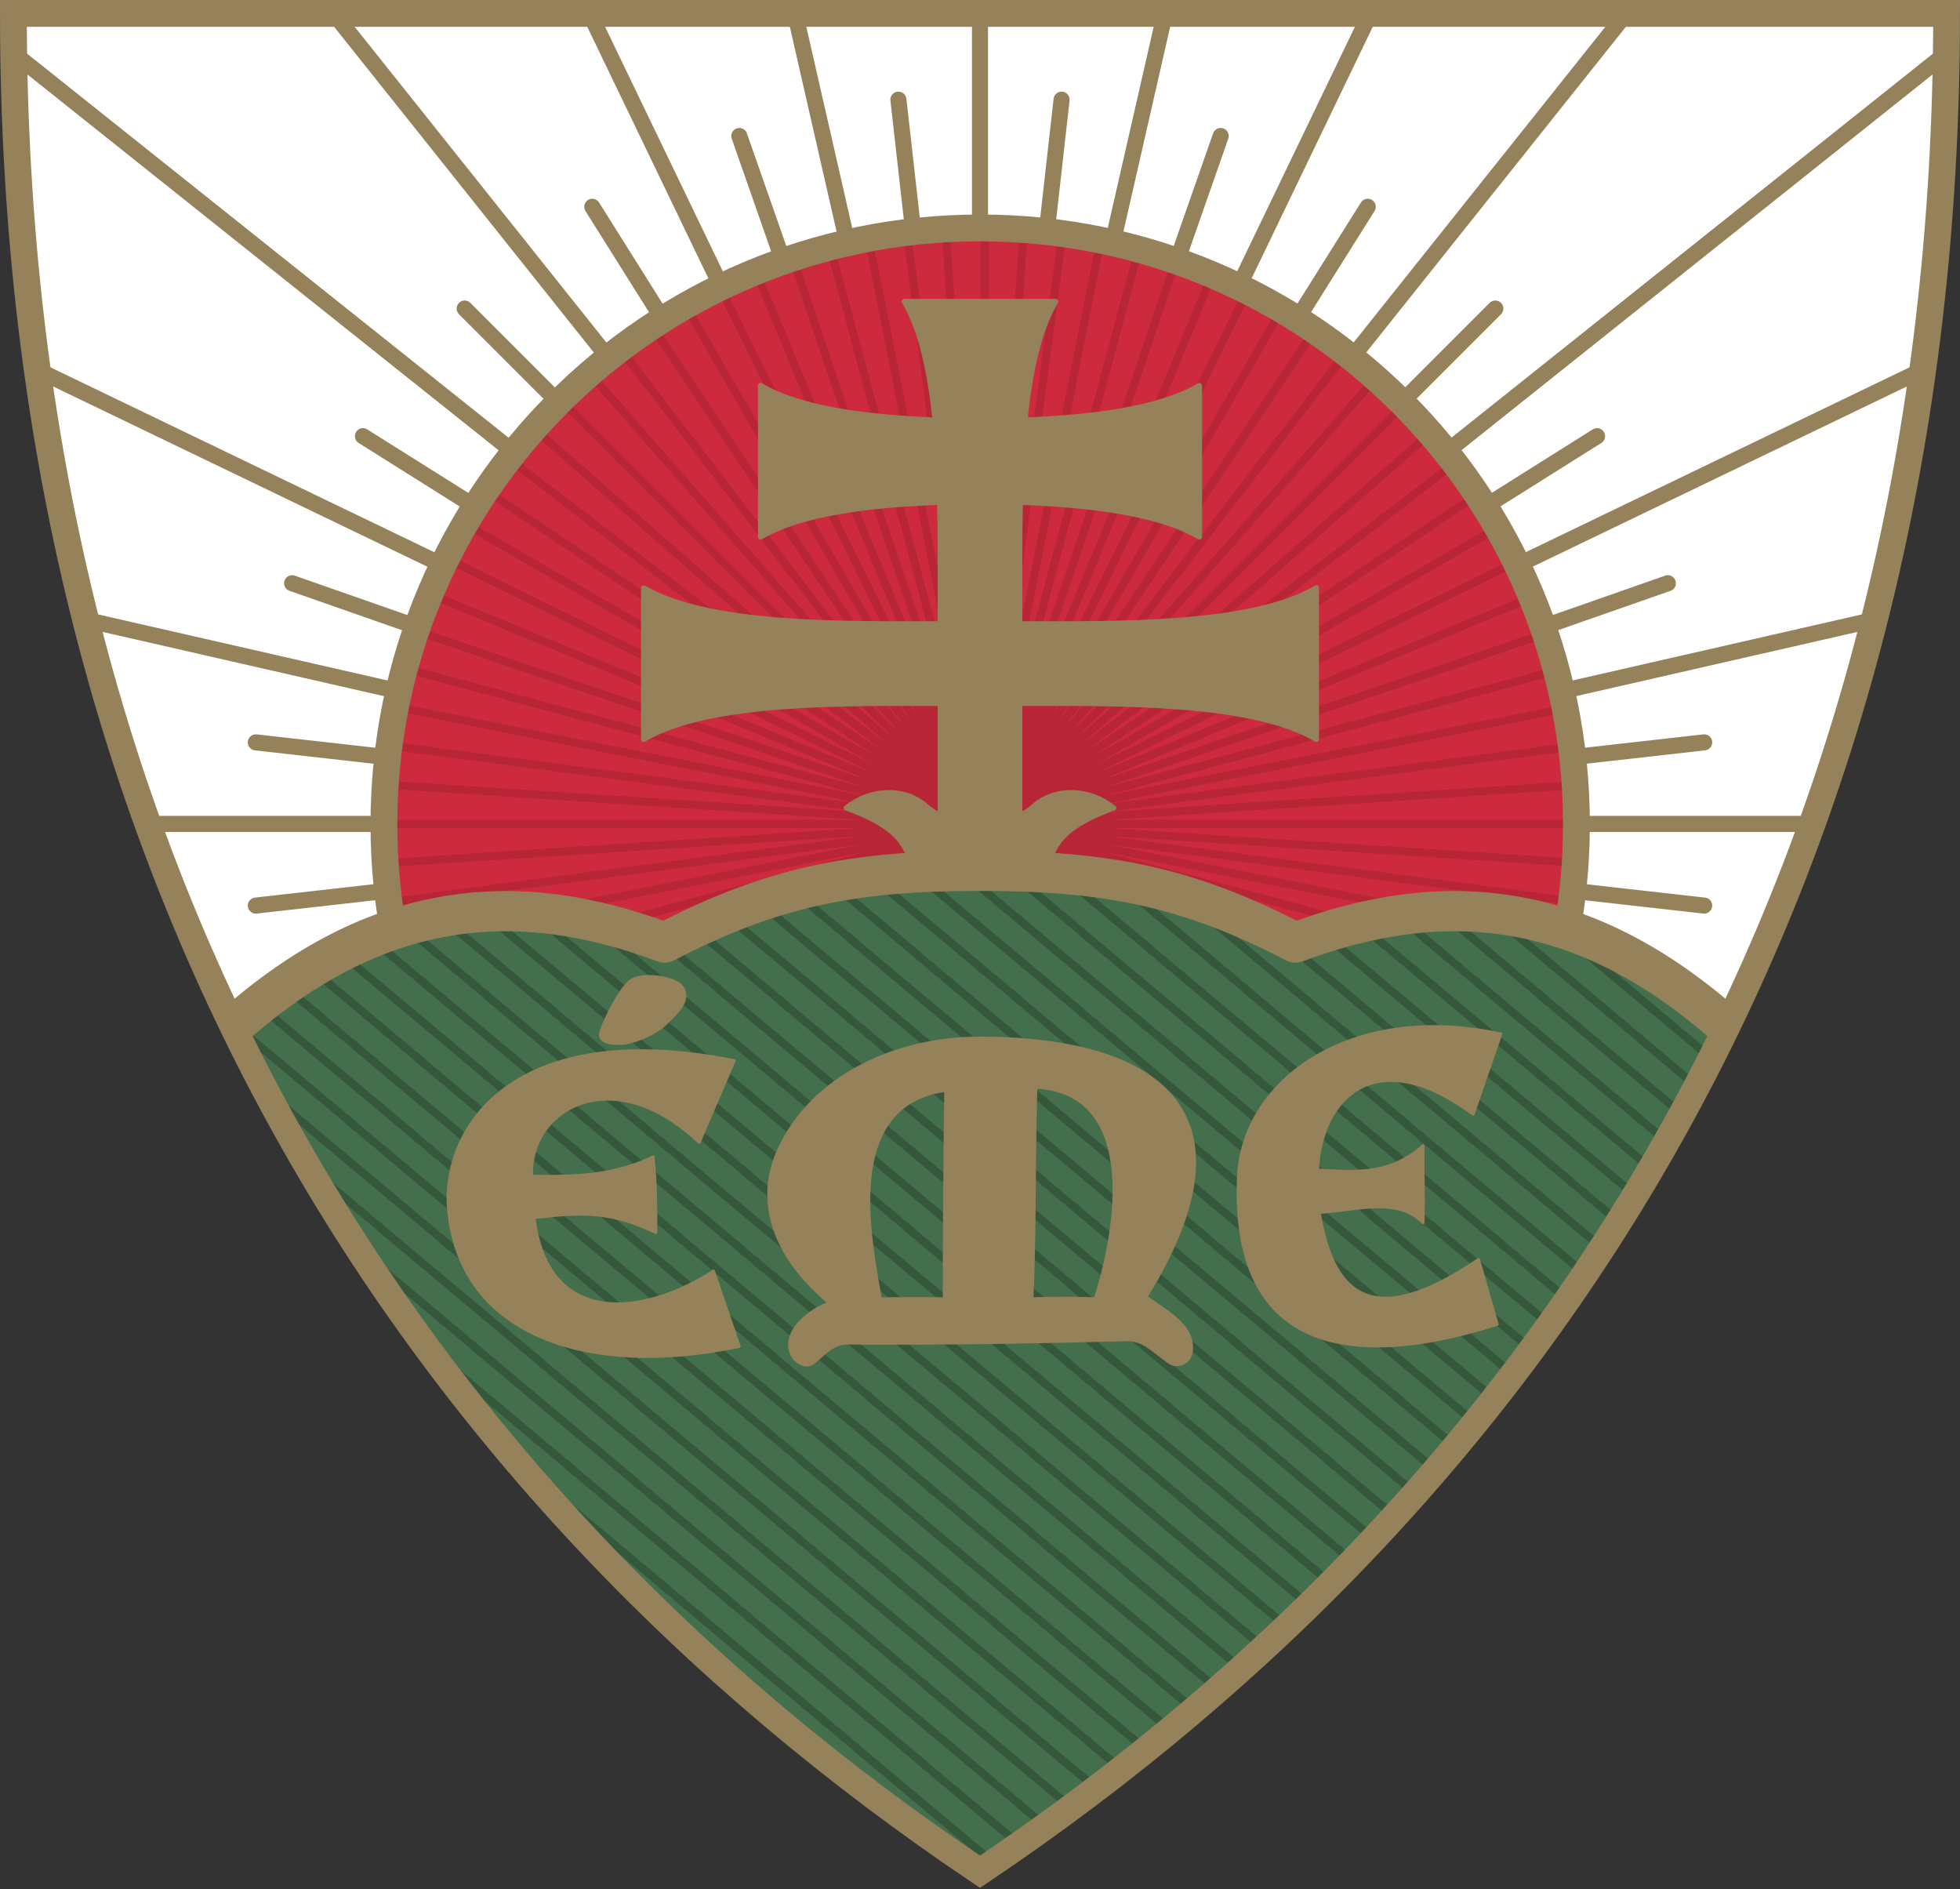 <svg width="550" height="530" xmlns="http://www.w3.org/2000/svg"><rect width="100%" height="100%" fill="#333333" stroke="none"/><path d="M3.76 3.76c0 239.105 108.472 412.067 271.24 521.379C437.766 415.827 546.24 242.865 546.24 3.759H275z" fill="#fff"/><g fill="none" stroke="#96825a" stroke-linecap="round" stroke-width="6"><path d="M275 3.55v61.645M508.06 231.164h-67.09M297.895 27.961l-4.312 38.278M320.504 31.803l-8.571 37.553M342.541 38.151 329.819 74.51M363.728 46.927l-16.713 34.705M383.8 58.02l-20.494 32.616M402.503 71.29l-24.017 30.117M419.603 86.572l-27.238 27.238M434.884 103.672l-30.116 24.016M448.154 122.375 415.54 142.87M459.247 142.447l-34.704 16.713M468.024 163.634l-36.358 12.722M474.372 185.67l-37.554 8.572M478.214 208.28l-38.278 4.312M478.214 254.072l-38.278-4.313M41.94 231.164h67.091M252.105 27.961l4.312 38.278M229.496 31.803l8.571 37.553M207.46 38.151 220.18 74.51M186.272 46.927l16.713 34.705M166.2 58.02l20.494 32.616M147.497 71.29l24.017 30.117M130.397 86.572l27.238 27.238M115.116 103.672l30.116 24.016M101.846 122.375l32.615 20.494M90.753 142.447l34.704 16.713M81.976 163.634l36.358 12.722M75.628 185.67l37.554 8.572M71.786 208.28l38.278 4.312M223.025 3.454l15.042 65.902M165.37 3.525l37.615 78.107M93.666 3.788l77.848 97.619M3.797 14.898l141.435 112.79M10.383 103.743l115.074 55.417M23.929 173.87l89.253 20.372M71.786 254.072l38.278-4.313M326.975 3.454l-15.042 65.902M384.63 3.525l-37.615 78.107M456.334 3.788l-77.848 97.619M546.203 14.898l-141.435 112.79M539.617 103.743 424.543 159.16M526.071 173.87l-89.253 20.372" stroke-width="4.511"/></g><path d="M616.237 703.26c0 122.883-99.617 222.5-222.5 222.5s-222.5-99.617-222.5-222.5 99.617-222.5 222.5-222.5 222.5 99.616 222.5 222.5z" fill="#cd2a3e" style="paint-order:normal" transform="matrix(.752 0 0 .752 -21.04 -297.583)"/><g fill="none" stroke="#b82537" stroke-linecap="round" stroke-width="3"><path d="M276.322 63.873v334.582M287.263 64.231l-21.882 333.866M298.158 65.304l-43.672 331.72M308.959 67.087l-65.274 328.154M319.62 69.573l-86.596 323.182M330.096 72.751 222.548 389.577M340.341 76.607 212.302 385.721M350.313 81.125 202.33 381.203M359.967 86.286l-167.29 289.756M369.264 92.067 183.38 370.26M378.162 98.443l-203.68 265.442M386.625 105.388 166.019 356.94M394.614 112.871 158.03 349.457M402.098 120.861 150.546 341.467M409.043 129.324 143.6 333.004M415.42 138.222 137.224 324.106M421.2 147.519l-289.756 167.29M426.36 157.173 126.284 305.155M430.879 167.145 121.765 295.184M434.735 177.39 117.909 284.938M437.913 187.866 114.73 274.462M440.398 198.527l-328.153 65.274M442.182 209.328 110.462 253M443.255 220.223l-333.866 21.882M443.613 231.164H109.03M109.39 220.223l333.865 21.882M110.462 209.328 442.182 253M112.245 198.527l328.153 65.274M114.731 187.866l323.182 86.596M117.909 177.39l316.826 107.548M121.765 167.145 430.88 295.183M126.283 157.173l300.078 147.982M131.444 147.519 421.2 314.809M137.225 138.222l278.194 185.884M143.601 129.324l265.442 203.68M150.546 120.861l251.552 220.606M158.03 112.871l236.585 236.586M166.02 105.388 386.624 356.94M174.482 98.443l203.68 265.442M183.38 92.067 369.264 370.26M192.676 86.286l167.291 289.756M202.331 81.125l147.982 300.078M212.302 76.607l128.04 309.114M222.548 72.751l107.548 316.826M233.024 69.573l86.596 323.182M243.685 67.088 308.96 395.24M254.486 65.304l43.672 331.72M265.38 64.231l21.883 333.866" stroke-width="2.256"/></g><path d="M616.237 703.26c0 122.883-99.617 222.5-222.5 222.5s-222.5-99.617-222.5-222.5 99.617-222.5 222.5-222.5 222.5 99.616 222.5 222.5z" fill="none" stroke="#96825a" stroke-linejoin="round" stroke-width="10" style="paint-order:normal" transform="matrix(.752 0 0 .752 -21.04 -297.583)"/><path d="M253.775 84.59c4.785 8.085 7.306 20.111 8.636 33.307-18.982-.782-37.758-3.074-48.968-9.708v42.45c11.467-6.786 30.85-9.024 50.272-9.754.22 9.475.155 18.767.155 26.945v7.22c-26.605 0-64.97.716-83.24-10.095v42.45c18.27-10.812 56.635-10.095 83.24-10.095v56.216h22.26V197.31c26.605 0 64.97-.717 83.24 10.095v-42.45c-18.27 10.811-56.635 10.094-83.24 10.094v-7.219c0-8.178-.065-17.47.155-26.945 19.422.73 38.805 2.968 50.272 9.753v-42.45c-11.21 6.635-29.986 8.927-48.968 9.709 1.33-13.196 3.851-25.222 8.636-33.307h-24.39z" fill="#96825a" stroke="#96825a" stroke-linejoin="round" stroke-width="1.504"/><path d="M275 244.315c-35.354 0-58.145 4.364-88.49 20.14-41.743-15.656-81.023-12.018-121.11 23.55 47.675 98.39 120.502 177.298 209.6 237.134 89.095-59.836 161.923-138.743 209.598-237.13-40.087-35.571-79.367-39.21-121.11-23.555-30.346-15.775-53.136-20.139-88.489-20.139z" fill="#436f4d"/><g fill="none" stroke="#35583d" stroke-linecap="round" stroke-width="3"><path d="m74.914 306.48 232.42 195.022M72.663 282.033 321.83 491.11M194.45 260.16l196.996 165.3M87.346 271.796 334.961 479.57M101.29 351.168l192.094 161.186M148.91 255.784l224.722 188.564M112.907 259.409 354.61 462.221M222.528 249.885l185.875 155.967M256.516 244.568 424.68 385.675M297.34 244.987l142.592 119.65M391.46 256.293l76.137 63.886M435.258 259.208l44.854 37.637M79.537 276.522 328.2 485.177M118.817 377.154 286.194 517.6M356.509 260.8l97.642 81.932M65.946 287.676l248.78 208.75M87.266 328.122l213.279 178.962M94.273 266.33l247.43 207.62M123.126 256.705l237.768 199.511M165.399 258.34l214.007 179.573M233.062 247.446l180.956 151.84M269.29 244.008l160.586 134.748M103.478 262.776 348.174 468.1M312.419 246.362l132.42 111.114M203.208 256.23 397.07 418.9M404.285 255.776l67.791 56.883M370.587 261.335l88.368 74.15M135.32 255.66l232.223 194.857M184.757 263.305l200.73 168.432M213.058 253.217l189.58 159.077M282.407 243.736 435.146 371.9M244.164 245.482 419.27 392.413M331.223 250.862l118.086 99.086M380.476 258.354l82.735 69.424M418.574 256.487l57.366 48.136M145.023 410.422 278.7 522.589" stroke-width="2.256"/></g><path d="M3.76 3.76c0 239.105 108.472 412.067 271.24 521.379C437.766 415.827 546.24 242.865 546.24 3.759H275z" fill="none" stroke="#96825a" stroke-width="7.519"/><path d="M484.598 288.009c-40.087-35.571-79.367-39.21-121.11-23.555-30.346-15.775-53.136-20.139-88.489-20.139s-58.144 4.364-88.49 20.14c-41.742-15.656-81.022-12.018-121.108 23.55" fill="none" stroke="#96825a" stroke-linejoin="round" stroke-width="11.278"/><g fill="#96825a" stroke="#96825a"><g stroke-linejoin="round"><path d="M275 208.155c-4.13 3.757-7.143 4.843-7.143 11.907 0 3.249.761 6.568-1.702 8.54-1.158.8-3.637-.134-6.303-2.483-6.01-5.293-15.582-4.983-22.445.564 12.205 4.626 18.417 8.971 18.827 20.57L275 246.85l18.766.402c.41-11.598 6.622-15.943 18.827-20.569-6.863-5.547-16.437-5.857-22.446-.564-2.666 2.349-5.144 3.284-6.302 2.484-2.463-1.973-1.702-5.292-1.702-8.541 0-7.064-3.013-8.15-7.143-11.907z" stroke-width="1.359"/><path d="m200.225 356.558 7.25 21.214c-42.102 8.885-78.499-2.855-81.631-38.4-2.018-22.896 18.045-54.166 80.224-41.824l-9.87 23.028c-24.148-23.087-47.708-9.554-46.992 9.398 13.348.219 23.514-.352 34.086-5.42.759 7.251.792 14.027.79 21.277-12.71-5.938-20.112-5.862-34.182-4.166 3.842 31.035 30.85 27.548 50.325 14.893zM413.397 312.668l7.785-22.595c-41.867-9.068-72.392 12.795-73.672 39.874-2.56 54.141 38.466 52.528 72.657 41.627l-5.251-18.272c-33.831 23.054-41.432 5.033-44.71-13.09 10.825-.734 21.768-4.423 29.14 2.836.24-7.027-.07-14.262 0-21.645-9.61 8.5-19.184 7.372-29.62 6.835 1.124-20.746 16.67-35.645 43.67-15.57z" stroke-width=".752"/></g><path d="M168.54 289.696c.486-2.077 4.264-10.338 7.72-13.964 3.14-3.296 12.994-1.503 14.903.873 3.159 3.933-1.486 7.678-4.162 10.405-3.438 3.503-10.149 5.7-12.42 5.774-4.014.13-6.607-.68-6.042-3.088z" stroke-width=".752"/><path d="M275.167 291.212c-22.707-.075-46.446 9.954-56.393 30.76-7.03 14.703-1.918 30.369 13.977 43.635-3.907 1.134-8.03 4.624-9.61 6.967-4.547 6.744 1.8 12.362 5.126 9.778 2.852-2.214 5.282-5.535 9.685-5.505 27.076.184 52.935-.242 78.228-.95 4.754-.133 7.831 3.55 11.95 6.366 2.5 1.708 7.328.049 6.078-6.01-1.064-5.155-7.352-8.72-12.59-12.396 31.394-50.51 5.521-72.473-46.451-72.645zm15.566 13.875c28.328 1.41 23.402 38.19 16.551 59.259a273.782 273.782 0 0 0-17.667 0c.886-19.619.483-39.387 1.116-59.259zm-25.39.854c-.246 19.69-.41 39.22-.403 58.405-5.128-.075-11.347-.051-17.857 0-3.229-18.103-10.503-54.332 18.26-58.405z" stroke-linejoin="round" stroke-width=".752"/></g></svg>